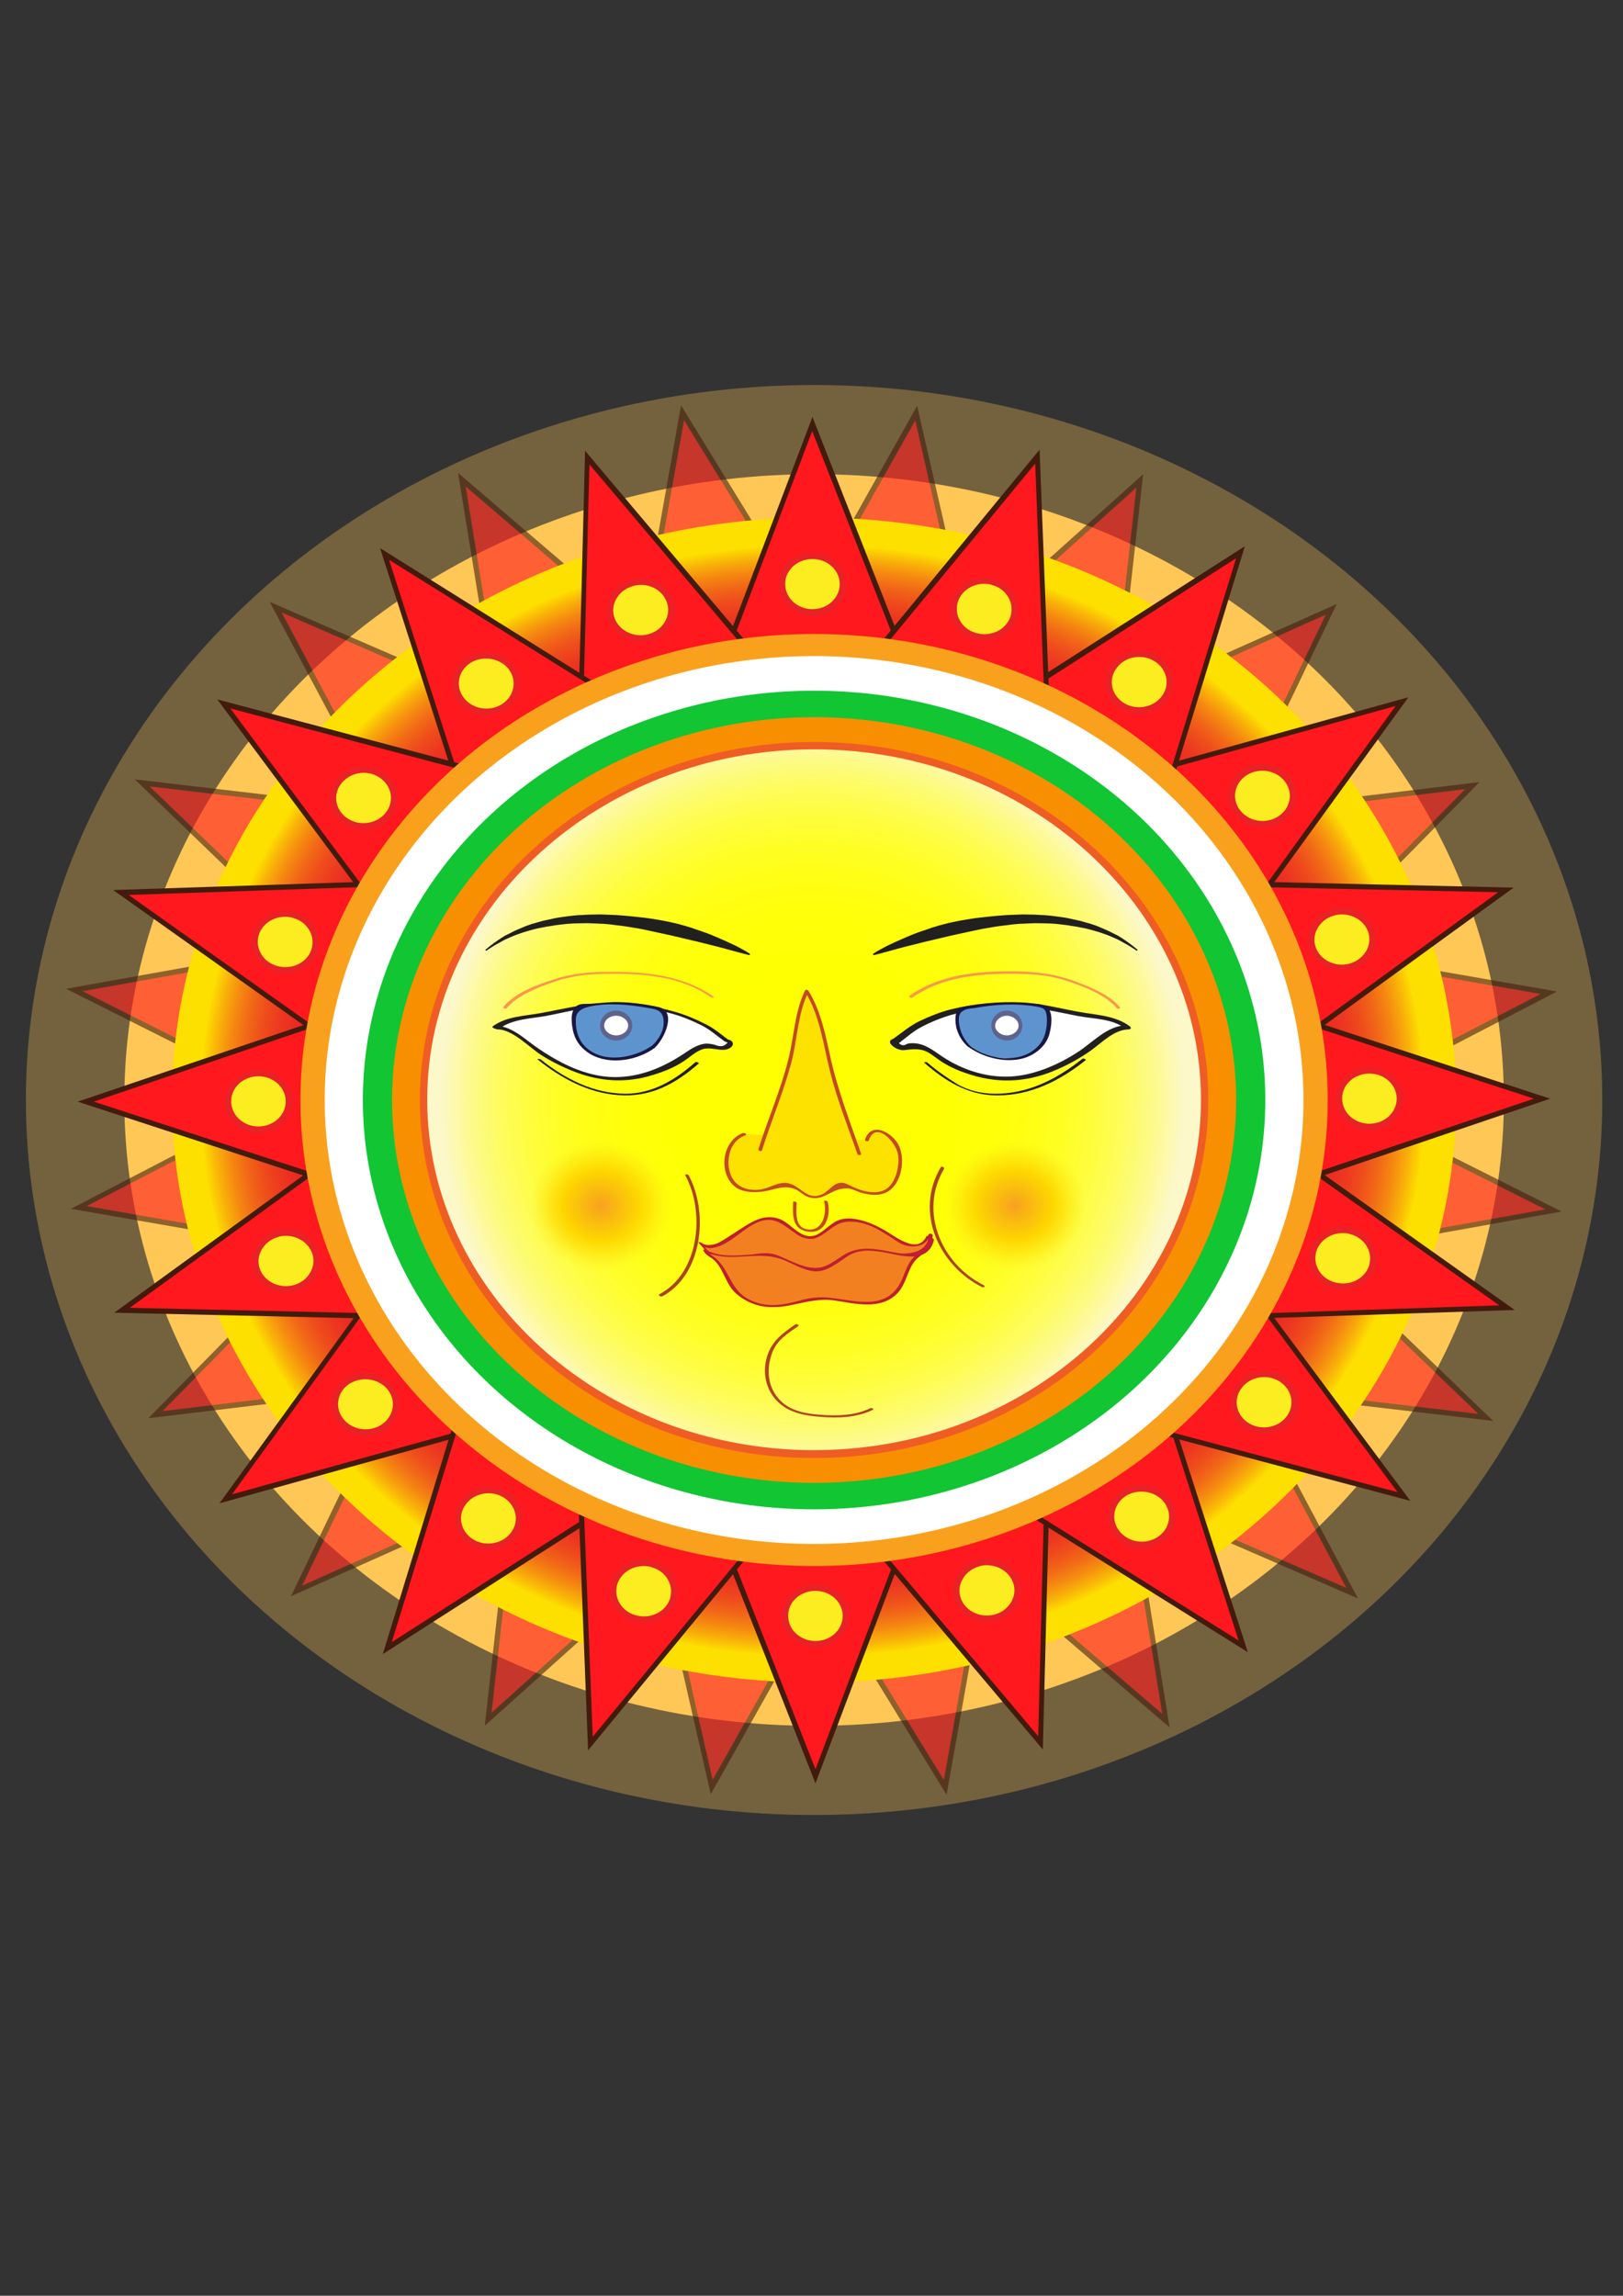 <?xml version="1.0" encoding="utf-8"?>
<!-- Generator: Adobe Illustrator 19.1.0, SVG Export Plug-In . SVG Version: 6.00 Build 0)  -->
<svg version="1.1" id="Layer_1" xmlns="http://www.w3.org/2000/svg" xmlns:xlink="http://www.w3.org/1999/xlink" x="0px" y="0px"
	 viewBox="0 0 595.3 841.9" style="enable-background:new 0 0 595.3 841.9;" xml:space="preserve">
<rect x="0" y="0" width="595.3" height="841.9" fill="#333333" stroke="none"/>
<style type="text/css">
	.st0{opacity:0.32;fill:#FFC756;}
	.st1{fill:#FFC756;}
	.st2{opacity:0.59;}
	.st3{fill:#FF181D;}
	.st4{fill:#421B0D;}
	.st5{fill:#FBED1F;}
	.st6{fill:#EA2127;}
	.st7{fill:url(#SVGID_1_);}
	.st8{fill:#F9A11D;}
	.st9{fill:#FFFFFF;}
	.st10{fill:#11C533;}
	.st11{fill:#F88F00;}
	.st12{fill:url(#SVGID_2_);}
	.st13{fill:#EF5D24;}
	.st14{fill:#221F1F;}
	.st15{fill:#F7984C;}
	.st16{fill:#5E94CE;}
	.st17{fill:#191744;}
	.st18{fill:#5E638E;}
	.st19{fill:#F38020;}
	.st20{fill:#BD2031;}
	.st21{fill:#FDE200;}
	.st22{fill:#C34927;}
	.st23{fill:#A84525;}
	.st24{fill:#AF4325;}
	.st25{fill:url(#SVGID_3_);}
	.st26{fill:url(#SVGID_4_);}
</style>
<ellipse class="st0" cx="298.6" cy="403.4" rx="289.1" ry="262.2"/>
<ellipse class="st1" cx="298.6" cy="403.4" rx="253" ry="229.5"/>
<g class="st2">
	<g>
		<g>
			<g>
				<polygon class="st3" points="292.4,229.1 336,151.5 355.9,238.7 				"/>
				<path class="st4" d="M290.9,229.8l66.3,10l-20.8-91L290.9,229.8z M354.7,237.5l-60.7-9.2l41.7-74.1L354.7,237.5z"/>
			</g>
			<g>
				
					<ellipse transform="matrix(0.149 -0.989 0.989 0.149 69.302 502.969)" class="st5" cx="327" cy="211.2" rx="10.7" ry="11.5"/>
				<path class="st6" d="M325.2,223c7,1.1,13.4-3.4,14.4-9.9s-3.9-12.7-10.8-13.7c-7-1.1-13.4,3.4-14.4,9.9
					C313.4,215.8,318.3,222,325.2,223z M328.4,201.9c5.6,0.8,9.6,5.7,8.8,10.9c-0.8,5.2-6,8.7-11.6,7.8c-5.6-0.8-9.6-5.7-8.8-10.9
					S322.8,201,328.4,201.9z"/>
			</g>
		</g>
		<g>
			<g>
				<polygon class="st3" points="304.6,577.8 261,655.3 241.1,568.2 				"/>
				<path class="st4" d="M260.7,658l45.5-80.9l-66.3-10L260.7,658z M303.1,578.6l-41.7,74.1l-19-83.3L303.1,578.6z"/>
			</g>
			<g>
				
					<ellipse transform="matrix(-0.149 0.989 -0.989 -0.149 899.352 417.548)" class="st5" cx="270.1" cy="595.6" rx="10.7" ry="11.5"/>
				<path class="st6" d="M268.3,607.4c7,1.1,13.4-3.4,14.4-9.9s-3.9-12.7-10.8-13.7s-13.4,3.4-14.4,9.9S261.3,606.4,268.3,607.4z
					 M271.5,586.3c5.6,0.8,9.6,5.7,8.8,10.9c-0.8,5.2-6,8.7-11.6,7.8c-5.6-0.8-9.6-5.7-8.8-10.9
					C260.6,588.9,265.8,585.4,271.5,586.3z"/>
			</g>
		</g>
	</g>
	<g>
		<g>
			<g>
				<polygon class="st3" points="234.9,238.2 250.3,151.4 298,229.1 				"/>
				<path class="st4" d="M233.7,239.3l65.9-9.5l-49.8-81.2L233.7,239.3z M296.5,228.4l-60.4,8.7l14.8-83L296.5,228.4z"/>
			</g>
			<g>
				<path class="st5" d="M273,209.5c1.1,5.9-3.1,11.3-9.3,12.2c-6.3,0.9-12.2-3.1-13.3-9s3.1-11.3,9.3-12.2
					C265.9,199.6,271.9,203.7,273,209.5z"/>
				<path class="st6" d="M259.9,222.9c1.3,0.2,2.6,0.2,3.9,0c3.4-0.5,6.5-2.3,8.5-5c1.8-2.5,2.5-5.6,1.9-8.6l0,0
					c-1.2-6.5-7.8-10.9-14.7-10c-3.4,0.5-6.5,2.3-8.5,5c-1.8,2.5-2.5,5.6-1.9,8.6C250.1,218.2,254.6,222.1,259.9,222.9z
					 M271.8,209.7c0.4,2.4-0.1,4.8-1.5,6.7c-1.6,2.2-4,3.6-6.8,4c-5.6,0.8-11-2.8-12-8c-0.4-2.4,0.1-4.8,1.5-6.7
					c1.6-2.2,4-3.6,6.8-4C265.4,201,270.8,204.5,271.8,209.7L271.8,209.7z"/>
			</g>
		</g>
		<g>
			<g>
				<polygon class="st3" points="362.2,568.7 346.7,655.5 299,577.8 				"/>
				<path class="st4" d="M347.2,658.2l16.1-90.6l-65.9,9.5L347.2,658.2z M361,569.8l-14.8,83l-45.6-74.3L361,569.8z"/>
			</g>
			<g>
				<path class="st5" d="M324.1,597.4c-1.1-5.9,3.1-11.3,9.3-12.2c6.3-0.9,12.2,3.1,13.3,9c1.1,5.9-3.1,11.3-9.3,12.2
					C331.1,607.2,325.2,603.2,324.1,597.4z"/>
				<path class="st6" d="M333.6,607.5c1.3,0.2,2.6,0.2,3.9,0c3.4-0.5,6.5-2.3,8.5-5c1.8-2.5,2.5-5.6,1.9-8.6
					c-1.2-6.5-7.8-10.9-14.7-10c-3.4,0.5-6.5,2.3-8.5,5c-1.8,2.5-2.5,5.6-1.9,8.6C323.9,602.8,328.3,606.7,333.6,607.5z
					 M336.8,586.4c4.3,0.7,7.9,3.8,8.7,8c0.4,2.4-0.1,4.8-1.5,6.7c-1.6,2.2-4,3.6-6.8,4c-5.6,0.8-11-2.8-12-8
					c-0.4-2.4,0.1-4.8,1.5-6.7c1.6-2.2,4-3.6,6.8-4C334.7,586.2,335.8,586.2,336.8,586.4z"/>
			</g>
		</g>
	</g>
	<g>
		<g>
			<g>
				<polygon class="st3" points="183.6,263.5 169.4,175.9 240.2,236.6 				"/>
				<path class="st4" d="M182.9,264.9l59.1-28.1l-74-63.4L182.9,264.9z M238.5,236.4l-54.1,25.7l-13.6-83.7L238.5,236.4z"/>
			</g>
			<g>
				<path class="st5" d="M210.1,225c3,5.3,0.9,11.7-4.8,14.4c-5.6,2.7-12.6,0.5-15.6-4.7s-0.9-11.7,4.8-14.4
					C200.1,217.6,207.1,219.8,210.1,225z"/>
				<path class="st6" d="M198.1,241.7c2.6,0.4,5.2,0.1,7.7-1.1c3.1-1.5,5.3-4,6.3-7.1c1-3,0.6-6.2-1-9c-3.3-5.8-11-8.2-17.2-5.3
					c-3.1,1.5-5.3,4-6.3,7.1c-1,3-0.6,6.2,1,9C190.7,238.8,194.3,241.1,198.1,241.7z M201.3,220.5c3.2,0.5,6.1,2.3,7.7,5.2
					c1.2,2.2,1.5,4.7,0.8,7.1c-0.8,2.5-2.6,4.4-5,5.6c-5,2.4-11.3,0.5-14-4.2c-1.2-2.2-1.5-4.7-0.8-7.1c0.8-2.5,2.6-4.4,5-5.6
					C197,220.5,199.2,220.2,201.3,220.5z"/>
			</g>
		</g>
		<g>
			<g>
				<polygon class="st3" points="413.4,543.4 427.7,631 356.8,570.3 				"/>
				<path class="st4" d="M429,633.5L414.2,542l-59.1,28.1L429,633.5z M412.7,544.8l13.6,83.7l-67.7-58L412.7,544.8z"/>
			</g>
			<g>
				<path class="st5" d="M387,581.9c-3-5.3-0.9-11.7,4.8-14.4c5.6-2.7,12.6-0.5,15.6,4.7c3,5.3,0.9,11.7-4.8,14.4
					C396.9,589.3,390,587.1,387,581.9z"/>
				<path class="st6" d="M395.4,588.8c2.6,0.4,5.2,0.1,7.7-1.1c3.1-1.5,5.3-4,6.3-7.1c1-3,0.6-6.2-1-9c-3.3-5.8-11-8.2-17.2-5.3
					c-3.1,1.5-5.3,4-6.3,7.1c-1,3-0.6,6.2,1,9C387.9,586,391.5,588.2,395.4,588.8z M398.6,567.6c3.2,0.5,6.1,2.3,7.7,5.2
					c1.2,2.2,1.5,4.7,0.8,7.1c-0.8,2.5-2.6,4.4-5,5.6c-5,2.4-11.3,0.5-14-4.2c-1.2-2.2-1.5-4.7-0.8-7.1c0.8-2.5,2.6-4.4,5-5.6
					C394.3,567.6,396.5,567.3,398.6,567.6z"/>
			</g>
		</g>
	</g>
	<g>
		<g>
			<g>
				<polygon class="st3" points="143.6,302.5 101.1,222.7 188.1,260.4 				"/>
				<path class="st4" d="M143.3,304l46.5-43.9l-90.9-39.4L143.3,304z M186.4,260.7l-42.5,40.2l-40.6-76.3L186.4,260.7z"/>
			</g>
			<g>
				<path class="st5" d="M155.8,258c4.6,4.2,4.7,11,0.3,15.2s-11.7,4.1-16.3-0.1s-4.7-11-0.3-15.2
					C143.9,253.7,151.2,253.8,155.8,258z"/>
				<path class="st6" d="M146,277.4c3.9,0.6,8-0.5,10.9-3.3c2.3-2.2,3.6-5.2,3.6-8.3c0-3.3-1.4-6.3-3.9-8.6
					c-5-4.6-13.1-4.6-17.9-0.1c-2.3,2.2-3.6,5.2-3.6,8.3c0,3.3,1.4,6.3,3.9,8.6C141,275.9,143.5,277,146,277.4z M149.2,256.2
					c2.1,0.3,4.1,1.2,5.7,2.7l0,0c2,1.8,3.1,4.3,3.1,6.8s-1,4.8-2.8,6.5c-4,3.7-10.5,3.7-14.6-0.1c-2-1.8-3.1-4.3-3.1-6.8
					s1-4.8,2.8-6.5C142.7,256.6,146.1,255.7,149.2,256.2z"/>
			</g>
		</g>
		<g>
			<g>
				<polygon class="st3" points="453.5,504.4 496,584.2 408.9,546.5 				"/>
				<path class="st4" d="M498.1,586.2l-44.4-83.4l-46.5,43.9L498.1,586.2z M453.2,506l40.6,76.3l-83.2-36.1L453.2,506z"/>
			</g>
			<g>
				<path class="st5" d="M441.3,548.9c-4.6-4.2-4.7-11-0.3-15.2c4.4-4.2,11.7-4.1,16.3,0.1c4.6,4.2,4.7,11,0.3,15.2
					C453.1,553.1,445.8,553.1,441.3,548.9z"/>
				<path class="st6" d="M447.4,553.1c3.9,0.6,8-0.5,10.9-3.3c2.3-2.2,3.6-5.2,3.6-8.3c0-3.3-1.4-6.3-3.9-8.6
					c-5-4.6-13.1-4.6-17.9-0.1c-2.3,2.2-3.6,5.2-3.6,8.3c0,3.3,1.4,6.3,3.9,8.6l0,0C442.4,551.6,444.9,552.7,447.4,553.1z
					 M450.7,531.9c2.1,0.3,4.1,1.2,5.7,2.7c2,1.8,3.1,4.3,3.1,6.8s-1,4.8-2.8,6.5c-4,3.7-10.5,3.7-14.6-0.1l0,0
					c-2-1.8-3.1-4.3-3.1-6.8s1-4.8,2.8-6.5C444.2,532.3,447.5,531.5,450.7,531.9z"/>
			</g>
		</g>
	</g>
	<g>
		<g>
			<g>
				<polygon class="st3" points="118.7,351.3 52.1,287.1 146.8,298.2 				"/>
				<path class="st4" d="M119,352.9l29.4-55.5l-99-11.6L119,352.9z M145.3,299l-26.8,50.7l-63.6-61.3L145.3,299z"/>
			</g>
			<g>
				<path class="st5" d="M115.5,305.3c5.7,2.7,8.1,9.2,5.3,14.4c-2.8,5.3-9.7,7.3-15.4,4.6c-5.7-2.7-8.1-9.2-5.3-14.4
					C102.9,304.6,109.8,302.6,115.5,305.3z"/>
				<path class="st6" d="M108.7,326.6c5.3,0.8,10.7-1.6,13.2-6.3c1.4-2.7,1.7-5.9,0.7-8.8c-1-3.2-3.4-5.8-6.6-7.3
					c-6.3-3-13.9-0.7-17,5.2c-1.4,2.7-1.7,5.9-0.7,8.8c1,3.2,3.4,5.8,6.6,7.3C106.1,326,107.4,326.4,108.7,326.6z M111.9,305.4
					c1.1,0.2,2.1,0.5,3.1,1l0,0c2.6,1.2,4.5,3.3,5.3,5.9c0.8,2.3,0.6,4.8-0.6,6.9c-2.5,4.7-8.7,6.5-13.8,4.1
					c-2.6-1.2-4.5-3.3-5.3-5.9c-0.8-2.3-0.6-4.8,0.6-6.9C103.2,306.7,107.6,304.8,111.9,305.4z"/>
			</g>
		</g>
		<g>
			<g>
				<polygon class="st3" points="478.3,455.6 545,519.8 450.2,508.7 				"/>
				<path class="st4" d="M448.7,509.5l99,11.6L478.1,454L448.7,509.5z M542.2,518.5l-90.5-10.6l26.8-50.7L542.2,518.5z"/>
			</g>
			<g>
				<path class="st5" d="M481.5,501.6c-5.7-2.7-8.1-9.2-5.3-14.4c2.8-5.3,9.7-7.3,15.4-4.6c5.7,2.7,8.1,9.2,5.3,14.4
					C494.1,502.3,487.3,504.3,481.5,501.6z"/>
				<path class="st6" d="M484.8,503.9c5.3,0.8,10.7-1.6,13.2-6.3c1.4-2.7,1.7-5.9,0.7-8.8c-1-3.2-3.4-5.8-6.6-7.3
					c-6.3-3-13.9-0.7-17,5.2c-1.4,2.7-1.7,5.9-0.7,8.8c1,3.2,3.4,5.8,6.6,7.3C482.2,503.3,483.5,503.7,484.8,503.9z M488,482.7
					c1.1,0.2,2.1,0.5,3.1,1c2.6,1.2,4.5,3.3,5.3,5.9c0.8,2.3,0.6,4.8-0.6,6.9c-2.5,4.7-8.7,6.5-13.8,4.1l0,0
					c-2.6-1.2-4.5-3.3-5.3-5.9c-0.8-2.3-0.6-4.8,0.6-6.9C479.3,484,483.7,482.1,488,482.7z"/>
			</g>
		</g>
	</g>
	<g>
		<g>
			<g>
				<polygon class="st3" points="111.4,405.3 27.2,363 120.4,346.4 				"/>
				<path class="st4" d="M112.2,406.8l9.3-61.6l-97.3,17.4L112.2,406.8z M119.2,347.6l-8.5,56.3l-80.4-40.4L119.2,347.6z"/>
			</g>
			<g>
				
					<ellipse transform="matrix(-0.989 -0.149 0.149 -0.989 126.368 754.934)" class="st5" cx="91.6" cy="372.7" rx="11.5" ry="10.7"/>
				<path class="st6" d="M89.8,384.5c7,1.1,13.4-3.4,14.4-9.9s-3.9-12.7-10.8-13.7c-7-1.1-13.4,3.4-14.4,9.9S82.8,383.4,89.8,384.5z
					 M93,363.3c5.6,0.8,9.6,5.7,8.8,10.9s-6,8.7-11.6,7.8c-5.6-0.8-9.6-5.7-8.8-10.9C82.1,366,87.3,362.5,93,363.3z"/>
			</g>
		</g>
		<g>
			<g>
				<polygon class="st3" points="485.6,401.6 569.8,443.9 476.7,460.5 				"/>
				<path class="st4" d="M475.5,461.7l97.3-17.4l-88-44.2L475.5,461.7z M566.8,443.5l-88.9,15.9l8.5-56.3L566.8,443.5z"/>
			</g>
			<g>
				
					<ellipse transform="matrix(0.989 0.149 -0.149 0.989 70.59 -70.692)" class="st5" cx="505.5" cy="434.2" rx="11.5" ry="10.7"/>
				<path class="st6" d="M503.7,446c7,1.1,13.4-3.4,14.4-9.9s-3.9-12.7-10.8-13.7c-7-1.1-13.4,3.4-14.4,9.9
					C491.9,438.8,496.8,445,503.7,446z M506.9,424.8c5.6,0.8,9.6,5.7,8.8,10.9c-0.8,5.2-6,8.7-11.6,7.8c-5.6-0.8-9.6-5.7-8.8-10.9
					C496.1,427.5,501.3,424,506.9,424.8z"/>
			</g>
		</g>
	</g>
	<g>
		<g>
			<g>
				<polygon class="st3" points="122.5,459.1 28.9,442.8 111.4,400.1 				"/>
				<path class="st4" d="M123.7,460.3l-11.6-61.7L26,443.3L123.7,460.3z M110.6,401.5l10.6,56.4l-89.4-15.6L110.6,401.5z"/>
			</g>
			<g>
				<path class="st5" d="M90.9,423c6.3-0.9,12.2,3.1,13.3,9c1.1,5.9-3.1,11.3-9.3,12.2c-6.3,0.9-12.2-3.1-13.3-9
					C80.4,429.4,84.6,423.9,90.9,423z"/>
				<path class="st6" d="M91.1,445.4c1.3,0.2,2.6,0.2,3.9,0c3.4-0.5,6.5-2.3,8.5-5c1.8-2.5,2.5-5.6,1.9-8.6
					c-1.2-6.5-7.8-10.9-14.7-10l0,0c-3.4,0.5-6.5,2.3-8.5,5c-1.8,2.5-2.5,5.6-1.9,8.6C81.3,440.7,85.8,444.6,91.1,445.4z
					 M94.3,424.2c4.3,0.7,7.9,3.8,8.7,8c0.4,2.4-0.1,4.8-1.5,6.7c-1.6,2.2-4,3.6-6.8,4c-5.6,0.8-11-2.8-12-8
					c-0.4-2.4,0.1-4.8,1.5-6.7c1.6-2.2,4-3.6,6.8-4C92.1,424,93.2,424.1,94.3,424.2z"/>
			</g>
		</g>
		<g>
			<g>
				<polygon class="st3" points="474.6,347.8 568.1,364.1 485.7,406.8 				"/>
				<path class="st4" d="M485,408.3l86.1-44.7l-97.8-17L485,408.3z M565.1,364.5l-78.7,40.8L475.8,349L565.1,364.5z"/>
			</g>
			<g>
				<path class="st5" d="M506.2,383.9c-6.3,0.9-12.2-3.1-13.3-9c-1.1-5.9,3.1-11.3,9.3-12.2s12.2,3.1,13.3,9
					C516.6,377.5,512.5,383,506.2,383.9z"/>
				<path class="st6" d="M502.4,385.1c1.3,0.2,2.6,0.2,3.9,0l0,0c3.4-0.5,6.5-2.3,8.5-5c1.8-2.5,2.5-5.6,1.9-8.6
					c-1.2-6.5-7.8-10.9-14.7-10c-3.4,0.5-6.5,2.3-8.5,5c-1.8,2.5-2.5,5.6-1.9,8.6C492.6,380.4,497.1,384.3,502.4,385.1z M506,382.7
					c-5.6,0.8-11-2.8-12-8c-0.4-2.4,0.1-4.8,1.5-6.7c1.6-2.2,4-3.6,6.8-4c5.6-0.8,11,2.8,12,8c0.4,2.4-0.1,4.8-1.5,6.7
					C511.3,380.9,508.9,382.3,506,382.7L506,382.7z"/>
			</g>
		</g>
	</g>
	<g>
		<g>
			<g>
				<polygon class="st3" points="150.8,507.4 57,518.8 120.7,454.1 				"/>
				<path class="st4" d="M54.4,520.1l97.9-11.8l-31.5-55.7L54.4,520.1z M149.2,506.7l-89.6,10.8l60.8-61.8L149.2,506.7z"/>
			</g>
			<g>
				<path class="st5" d="M108.9,482c5.6-2.7,12.6-0.5,15.6,4.7c3,5.3,0.9,11.7-4.8,14.4c-5.6,2.7-12.6,0.5-15.6-4.7
					C101.2,491.1,103.3,484.6,108.9,482z"/>
				<path class="st6" d="M112.6,503.3c2.6,0.4,5.2,0.1,7.7-1.1c3.1-1.5,5.3-4,6.3-7.1c1-3,0.6-6.2-1-9c-3.3-5.8-11-8.2-17.2-5.3l0,0
					c-3.1,1.5-5.3,4-6.3,7.1c-1,3-0.6,6.2,1,9C105.1,500.5,108.7,502.7,112.6,503.3z M115.7,482.2c3.2,0.5,6.1,2.3,7.7,5.2
					c1.2,2.2,1.5,4.7,0.8,7.1c-0.8,2.5-2.6,4.4-5,5.6c-5,2.4-11.3,0.5-14-4.2c-1.2-2.2-1.5-4.7-0.8-7.1c0.8-2.5,2.6-4.4,5-5.6l0,0
					C111.4,482.1,113.6,481.8,115.7,482.2z"/>
			</g>
		</g>
		<g>
			<g>
				<polygon class="st3" points="446.3,299.5 540,288.1 476.4,352.8 				"/>
				<path class="st4" d="M476.2,354.4l66.5-67.6l-97.9,11.8L476.2,354.4z M537.4,289.4l-60.8,61.8l-28.8-51L537.4,289.4z"/>
			</g>
			<g>
				<path class="st5" d="M488.1,324.9c-5.6,2.7-12.6,0.5-15.6-4.7s-0.9-11.7,4.8-14.4c5.6-2.7,12.6-0.5,15.6,4.7
					C495.9,315.8,493.8,322.3,488.1,324.9z"/>
				<path class="st6" d="M481,327.2c2.6,0.4,5.2,0.1,7.7-1.1l0,0c3.1-1.5,5.3-4,6.3-7.1c1-3,0.6-6.2-1-9c-3.3-5.8-11-8.2-17.2-5.3
					c-3.1,1.5-5.3,4-6.3,7.1c-1,3-0.6,6.2,1,9C473.5,324.3,477.1,326.6,481,327.2z M487.6,323.8c-5,2.4-11.3,0.5-14-4.2
					c-1.2-2.2-1.5-4.7-0.8-7.1c0.8-2.5,2.5-4.4,5-5.6c5-2.4,11.3-0.5,14,4.2c1.2,2.2,1.5,4.7,0.8,7.1
					C491.8,320.7,490.1,322.7,487.6,323.8L487.6,323.8z"/>
			</g>
		</g>
	</g>
	<g>
		<g>
			<g>
				<polygon class="st3" points="193.5,545.6 108.7,583.5 147.4,503.2 				"/>
				<path class="st4" d="M106.7,585.4l88.5-39.5L147,501.6L106.7,585.4z M191.8,545.3l-81,36.2l36.9-76.7L191.8,545.3z"/>
			</g>
			<g>
				<path class="st5" d="M145.5,533.2c4.4-4.2,11.7-4.1,16.3,0.1c4.6,4.2,4.7,11,0.3,15.2s-11.7,4.1-16.3-0.1
					C141.2,544.2,141.1,537.4,145.5,533.2z"/>
				<path class="st6" d="M152,552.6c3.9,0.6,8-0.5,10.9-3.3c2.3-2.2,3.6-5.2,3.6-8.3c0-3.3-1.4-6.3-3.9-8.6
					c-5-4.6-13.1-4.6-17.9-0.1l0,0c-2.3,2.2-3.6,5.2-3.6,8.3c0,3.3,1.4,6.3,3.9,8.6C147,551.2,149.5,552.3,152,552.6z M155.2,531.5
					c2.1,0.3,4.1,1.2,5.7,2.7c2,1.8,3.1,4.3,3.1,6.8s-1,4.8-2.8,6.5c-4,3.7-10.5,3.7-14.6-0.1c-2-1.8-3.1-4.3-3.1-6.8s1-4.8,2.8-6.5
					C148.8,531.9,152.1,531,155.2,531.5z"/>
			</g>
		</g>
		<g>
			<g>
				<polygon class="st3" points="403.5,261.3 488.3,223.4 449.7,303.7 				"/>
				<path class="st4" d="M450,305.3l40.3-83.8L401.8,261L450,305.3z M486.3,225.4l-36.9,76.7l-44.1-40.5L486.3,225.4z"/>
			</g>
			<g>
				<path class="st5" d="M451.5,273.7c-4.4,4.2-11.7,4.1-16.3-0.1c-4.6-4.2-4.7-11-0.3-15.2c4.4-4.2,11.7-4.1,16.3,0.1
					C455.8,262.7,455.9,269.5,451.5,273.7z"/>
				<path class="st6" d="M441.4,277.8c3.9,0.6,8-0.5,10.9-3.3c2.3-2.2,3.6-5.2,3.6-8.3c0-3.3-1.4-6.3-3.9-8.6
					c-5-4.6-13.1-4.6-17.9-0.1c-2.3,2.2-3.6,5.2-3.6,8.3c0,3.3,1.4,6.3,3.9,8.6C436.4,276.3,438.9,277.4,441.4,277.8z M444.7,256.7
					c2.1,0.3,4.1,1.2,5.7,2.7c2,1.8,3.1,4.3,3.1,6.8s-1,4.8-2.8,6.5c-4,3.7-10.5,3.7-14.6-0.1c-2-1.8-3.1-4.3-3.1-6.8s1-4.8,2.8-6.5
					C438.2,257.1,441.5,256.2,444.7,256.7z"/>
			</g>
		</g>
	</g>
	<g>
		<g>
			<g>
				<polygon class="st3" points="246.5,569.9 179,630.5 188.9,542.5 				"/>
				<path class="st4" d="M177.8,632.9l70.5-63.3L188.1,541L177.8,632.9z M244.8,570.1l-64.5,58l9.4-84.1L244.8,570.1z"/>
			</g>
			<g>
				<path class="st5" d="M197.1,571.8c2.8-5.3,9.7-7.3,15.4-4.6s8.1,9.2,5.3,14.4s-9.7,7.3-15.4,4.6
					C196.7,583.6,194.3,577.1,197.1,571.8z"/>
				<path class="st6" d="M205.7,588.5c5.3,0.8,10.7-1.6,13.2-6.3c1.4-2.7,1.7-5.9,0.7-8.8c-1-3.2-3.4-5.8-6.6-7.3
					c-6.3-3-13.9-0.7-17,5.2c-1.4,2.7-1.7,5.9-0.7,8.8c1,3.2,3.4,5.8,6.6,7.3C203.1,588,204.4,588.3,205.7,588.5z M208.9,567.4
					c1.1,0.2,2.1,0.5,3.1,0.9c2.6,1.2,4.5,3.3,5.3,5.9c0.8,2.3,0.6,4.8-0.6,6.9c-2.5,4.7-8.7,6.5-13.8,4.1c-2.6-1.2-4.5-3.3-5.3-5.9
					c-0.8-2.3-0.6-4.8,0.6-6.9C200.2,568.6,204.6,566.7,208.9,567.4z"/>
			</g>
		</g>
		<g>
			<g>
				<polygon class="st3" points="350.5,237 418,176.4 408.2,264.4 				"/>
				<path class="st4" d="M409,265.8l10.3-91.9l-70.5,63.3L409,265.8z M416.8,178.8l-9.4,84.1l-55.1-26.1L416.8,178.8z"/>
			</g>
			<g>
				<path class="st5" d="M399.9,235.1c-2.8,5.3-9.7,7.3-15.4,4.6s-8.1-9.2-5.3-14.4c2.8-5.3,9.7-7.3,15.4-4.6
					C400.3,223.3,402.7,229.8,399.9,235.1z"/>
				<path class="st6" d="M387.8,242c5.3,0.8,10.7-1.6,13.2-6.3c1.4-2.7,1.7-5.9,0.7-8.8c-1-3.2-3.4-5.8-6.6-7.3
					c-6.3-3-13.9-0.7-17,5.2c-1.4,2.7-1.7,5.9-0.7,8.8c1,3.2,3.4,5.8,6.6,7.3C385.2,241.4,386.5,241.8,387.8,242z M391,220.8
					c1.1,0.2,2.1,0.5,3.1,0.9c2.6,1.2,4.5,3.3,5.3,5.9c0.8,2.3,0.6,4.8-0.6,6.9c-2.5,4.7-8.7,6.5-13.8,4.1c-2.6-1.2-4.5-3.3-5.3-5.9
					c-0.8-2.3-0.6-4.8,0.6-6.9C382.3,222.1,386.7,220.1,391,220.8z"/>
			</g>
		</g>
	</g>
</g>
<radialGradient id="SVGID_1_" cx="-1181.967" cy="438.478" r="225.514" gradientTransform="matrix(0.995 0 0 -0.904 1474.066 799.994)" gradientUnits="userSpaceOnUse">
	<stop  offset="0.758" style="stop-color:#EA1D25"/>
	<stop  offset="0.814" style="stop-color:#EA2024"/>
	<stop  offset="0.85" style="stop-color:#EB2823"/>
	<stop  offset="0.88" style="stop-color:#ED3720"/>
	<stop  offset="0.907" style="stop-color:#EF4C1C"/>
	<stop  offset="0.932" style="stop-color:#F16717"/>
	<stop  offset="0.956" style="stop-color:#F58910"/>
	<stop  offset="0.978" style="stop-color:#F8B009"/>
	<stop  offset="0.999" style="stop-color:#FDDC00"/>
	<stop  offset="1" style="stop-color:#FDDF00"/>
</radialGradient>
<ellipse class="st7" cx="298.6" cy="403.4" rx="235.5" ry="213.6"/>
<g>
	<g>
		<g>
			<g>
				<polygon class="st3" points="267.3,236.5 298,155.5 329.8,236.5 				"/>
				<path class="st4" d="M265.9,237.4h65.3L298,152.9L265.9,237.4z M328.4,235.5h-59.8l29.3-77.4L328.4,235.5z"/>
			</g>
			<g>
				<ellipse class="st5" cx="298" cy="214.3" rx="11.2" ry="10.4"/>
				<path class="st6" d="M298,225.9c6.8,0,12.4-5.2,12.4-11.6s-5.6-11.6-12.4-11.6s-12.4,5.2-12.4,11.6S291.1,225.9,298,225.9z
					 M298,205c5.5,0,10,4.1,10,9.2c0,5.1-4.5,9.2-10,9.2s-10-4.1-10-9.2C287.9,209.2,292.4,205,298,205z"/>
			</g>
		</g>
		<g>
			<g>
				<polygon class="st3" points="329.8,570.4 299.1,651.4 267.3,570.4 				"/>
				<path class="st4" d="M299.1,654l32-84.5h-65.3L299.1,654z M328.4,571.4l-29.3,77.4l-30.4-77.4H328.4z"/>
			</g>
			<g>
				<ellipse class="st5" cx="299.1" cy="592.6" rx="11.2" ry="10.4"/>
				<path class="st6" d="M299.1,604.2c6.8,0,12.4-5.2,12.4-11.6c0-6.4-5.6-11.6-12.4-11.6s-12.4,5.2-12.4,11.6
					S292.2,604.2,299.1,604.2z M299.1,583.4c5.5,0,10,4.1,10,9.2c0,5.1-4.5,9.2-10,9.2s-10-4.1-10-9.2
					C289,587.5,293.5,583.4,299.1,583.4z"/>
			</g>
		</g>
	</g>
	<g>
		<g>
			<g>
				<polygon class="st3" points="213.2,253.6 215.5,167.8 272.7,235.7 				"/>
				<path class="st4" d="M212.3,254.9l62.1-18.7l-59.8-70.9L212.3,254.9z M271,235.2l-56.9,17.2l2.1-82.1L271,235.2z"/>
			</g>
			<g>
				<path class="st5" d="M245.7,220.5c1.9,5.5-1.3,11.4-7.2,13.1c-5.9,1.8-12.2-1.2-14.1-6.7c-1.9-5.5,1.3-11.4,7.2-13.1
					S243.8,215,245.7,220.5z"/>
				<path class="st6" d="M235.1,235.3c1.3,0,2.5-0.2,3.8-0.6c3.2-1,5.9-3.2,7.4-6.1c1.4-2.7,1.6-5.7,0.6-8.6l0,0
					c-2.1-6.1-9.1-9.4-15.6-7.4c-3.2,1-5.9,3.2-7.4,6.1c-1.4,2.7-1.6,5.7-0.6,8.6C225,232.2,229.8,235.3,235.1,235.3z M244.6,220.9
					c0.8,2.2,0.6,4.6-0.5,6.7c-1.2,2.3-3.3,4.1-6,4.9c-5.3,1.6-11-1.1-12.7-5.9c-0.8-2.2-0.6-4.6,0.5-6.7c1.2-2.3,3.3-4.1,6-4.9
					C237.2,213.3,242.9,216,244.6,220.9L244.6,220.9z"/>
			</g>
		</g>
		<g>
			<g>
				<polygon class="st3" points="383.8,553.3 381.6,639.1 324.4,571.2 				"/>
				<path class="st4" d="M382.5,641.6l2.3-89.6l-62.1,18.7L382.5,641.6z M382.9,554.6l-2.1,82.1l-54.8-65L382.9,554.6z"/>
			</g>
			<g>
				<path class="st5" d="M351.3,586.4c-1.9-5.5,1.3-11.4,7.2-13.1s12.2,1.2,14.1,6.7s-1.3,11.4-7.2,13.1S353.3,591.9,351.3,586.4z"
					/>
				<path class="st6" d="M362,594.8c1.3,0,2.5-0.2,3.8-0.6c3.2-1,5.9-3.2,7.4-6.1c1.4-2.7,1.6-5.7,0.6-8.6
					c-2.1-6.1-9.1-9.4-15.6-7.4c-3.2,1-5.9,3.2-7.4,6.1c-1.4,2.7-1.6,5.7-0.6,8.6C351.9,591.7,356.8,594.8,362,594.8z M362,574
					c4.2,0,8.2,2.5,9.6,6.4c0.8,2.2,0.6,4.6-0.5,6.7c-1.2,2.3-3.3,4.1-6,4.9c-5.3,1.6-11-1.1-12.7-5.9c-0.8-2.2-0.6-4.6,0.5-6.7
					c1.2-2.3,3.3-4.1,6-4.9C359.9,574.1,361,574,362,574z"/>
			</g>
		</g>
	</g>
	<g>
		<g>
			<g>
				<polygon class="st3" points="167.5,285.4 141.1,203.2 218.1,251.3 				"/>
				<path class="st4" d="M167,286.9l52.8-35.6L139.4,201L167,286.9z M216.4,251.3L168,283.9l-25.3-78.6L216.4,251.3z"/>
			</g>
			<g>
				<path class="st5" d="M187.4,244.6c3.6,4.7,2.5,11.2-2.5,14.6c-5,3.4-12,2.4-15.7-2.3c-3.6-4.7-2.5-11.2,2.5-14.6
					C176.7,238.9,183.8,239.9,187.4,244.6z"/>
				<path class="st6" d="M178.3,262.3c2.5,0,5.1-0.7,7.2-2.2c2.7-1.9,4.5-4.6,5-7.7c0.5-3-0.3-6.1-2.3-8.6c-4-5.1-11.8-6.3-17.3-2.6
					c-2.7,1.9-4.5,4.6-5,7.7c-0.5,3,0.3,6.1,2.3,8.6C170.7,260.7,174.5,262.3,178.3,262.3z M178.3,241.5c3.1,0,6.2,1.3,8.2,3.8
					c1.5,1.9,2.2,4.3,1.8,6.7c-0.4,2.5-1.8,4.6-4,6.1c-4.5,3-10.8,2.1-14.1-2.1c-1.5-1.9-2.2-4.3-1.8-6.7c0.4-2.5,1.8-4.6,4-6.1
					C174.2,242,176.3,241.5,178.3,241.5z"/>
			</g>
		</g>
		<g>
			<g>
				<polygon class="st3" points="429.5,521.5 456,603.7 378.9,555.6 				"/>
				<path class="st4" d="M457.7,605.9L430,520l-52.8,35.6L457.7,605.9z M429,523l25.3,78.6l-73.6-46L429,523z"/>
			</g>
			<g>
				<path class="st5" d="M409.7,562.3c-3.6-4.7-2.5-11.2,2.5-14.6s12-2.4,15.7,2.3c3.6,4.7,2.5,11.2-2.5,14.6
					C420.3,568,413.3,567,409.7,562.3z"/>
				<path class="st6" d="M418.8,567.8c2.5,0,5.1-0.7,7.2-2.2c2.7-1.9,4.5-4.6,5-7.7c0.5-3-0.3-6.1-2.3-8.6c-4-5.1-11.8-6.3-17.3-2.6
					c-2.7,1.9-4.5,4.6-5,7.7c-0.5,3,0.3,6.1,2.3,8.6C411.1,566.2,414.9,567.8,418.8,567.8z M418.7,547c3.1,0,6.2,1.3,8.2,3.8
					c1.5,1.9,2.2,4.3,1.8,6.7c-0.4,2.5-1.8,4.6-4,6.1c-4.5,3-10.8,2.1-14.1-2.1c-1.5-1.9-2.2-4.3-1.8-6.7c0.4-2.5,1.8-4.6,4-6.1
					C414.6,547.5,416.7,547,418.7,547z"/>
			</g>
		</g>
	</g>
	<g>
		<g>
			<g>
				<polygon class="st3" points="134.7,328.8 82.1,258.1 171.4,281.8 				"/>
				<path class="st4" d="M134.6,330.3l38.4-49.1l-93.3-24.7L134.6,330.3z M169.8,282.4l-35.1,44.9l-50.2-67.5L169.8,282.4z"/>
			</g>
			<g>
				<path class="st5" d="M140,284.2c5,3.4,6.1,9.9,2.5,14.6s-10.7,5.7-15.7,2.3c-5-3.4-6.1-9.9-2.5-14.6
					C127.9,281.9,134.9,280.8,140,284.2z"/>
				<path class="st6" d="M133.3,304.3c3.8,0,7.6-1.6,10-4.7c1.9-2.5,2.7-5.5,2.3-8.6c-0.5-3.1-2.3-5.9-5-7.7
					c-5.5-3.7-13.3-2.6-17.3,2.6c-1.9,2.5-2.7,5.5-2.3,8.6c0.5,3.1,2.3,5.9,5,7.7C128.3,303.6,130.8,304.3,133.3,304.3z
					 M133.4,283.4c2.1,0,4.1,0.6,5.9,1.8l0,0c2.2,1.5,3.6,3.7,4,6.1s-0.3,4.8-1.8,6.7c-3.3,4.2-9.6,5.1-14.1,2.1
					c-2.2-1.5-3.6-3.7-4-6.1s0.3-4.8,1.8-6.7C127.2,284.8,130.3,283.4,133.4,283.4z"/>
			</g>
		</g>
		<g>
			<g>
				<polygon class="st3" points="462.4,478.1 514.9,548.8 425.6,525.1 				"/>
				<path class="st4" d="M517.3,550.4l-54.9-73.8l-38.4,49L517.3,550.4z M462.4,479.7l50.2,67.5l-85.3-22.6L462.4,479.7z"/>
			</g>
			<g>
				<path class="st5" d="M457.1,522.7c-5-3.4-6.1-9.9-2.5-14.6c3.6-4.7,10.7-5.7,15.7-2.3c5,3.4,6.1,9.9,2.5,14.6
					C469.1,525,462.1,526,457.1,522.7z"/>
				<path class="st6" d="M463.7,525.8c3.8,0,7.6-1.6,10-4.7c1.9-2.5,2.7-5.5,2.3-8.6c-0.5-3.1-2.3-5.9-5-7.7
					c-5.5-3.7-13.3-2.6-17.3,2.6c-1.9,2.5-2.7,5.5-2.3,8.6c0.5,3.1,2.3,5.9,5,7.7l0,0C458.6,525.1,461.2,525.8,463.7,525.8z
					 M463.7,505c2.1,0,4.1,0.6,5.9,1.8c2.2,1.5,3.6,3.7,4,6.1c0.4,2.4-0.3,4.8-1.8,6.7c-3.3,4.2-9.6,5.1-14.1,2.1l0,0
					c-2.2-1.5-3.6-3.7-4-6.1c-0.4-2.4,0.3-4.8,1.8-6.7C457.5,506.3,460.6,505,463.7,505z"/>
			</g>
		</g>
	</g>
	<g>
		<g>
			<g>
				<polygon class="st3" points="117.8,379.5 44.4,327.3 137.2,324.2 				"/>
				<path class="st4" d="M118.3,380.9l20.2-57.7l-97,3.2L118.3,380.9z M135.8,325.2L117.4,378l-70.2-49.8L135.8,325.2z"/>
			</g>
			<g>
				<path class="st5" d="M108,335.6c5.9,1.8,9.1,7.7,7.2,13.1c-1.9,5.5-8.2,8.5-14.1,6.7s-9.1-7.7-7.2-13.1S102.1,333.8,108,335.6z"
					/>
				<path class="st6" d="M104.6,357.1c5.2,0,10.1-3.1,11.8-8c1-2.8,0.8-5.9-0.6-8.6c-1.5-2.9-4.2-5.1-7.4-6.1
					c-6.5-2-13.5,1.4-15.6,7.4c-1,2.8-0.8,5.9,0.6,8.6c1.5,2.9,4.2,5.1,7.4,6.1C102,356.9,103.3,357.1,104.6,357.1z M104.6,336.2
					c1,0,2.1,0.1,3.1,0.5l0,0c2.7,0.8,4.8,2.5,6,4.9c1.1,2.1,1.2,4.5,0.5,6.7c-1.7,4.9-7.4,7.5-12.7,5.9c-2.7-0.8-4.8-2.5-6-4.9
					c-1.1-2.1-1.2-4.5-0.5-6.7C96.4,338.7,100.3,336.2,104.6,336.2z"/>
			</g>
		</g>
		<g>
			<g>
				<polygon class="st3" points="479.2,427.4 552.7,479.6 459.9,482.7 				"/>
				<path class="st4" d="M458.6,483.6l97-3.2l-76.8-54.5L458.6,483.6z M549.9,478.7l-88.6,3l18.5-52.7L549.9,478.7z"/>
			</g>
			<g>
				<path class="st5" d="M489,471.3c-5.9-1.8-9.1-7.7-7.2-13.1c1.9-5.5,8.2-8.5,14.1-6.7s9.1,7.7,7.2,13.1
					C501.2,470.1,494.9,473.1,489,471.3z"/>
				<path class="st6" d="M492.5,473c5.2,0,10.1-3.1,11.8-8c1-2.8,0.8-5.9-0.6-8.6c-1.5-2.9-4.2-5.1-7.4-6.1
					c-6.5-2-13.5,1.4-15.6,7.4c-1,2.8-0.8,5.9,0.6,8.6c1.5,2.9,4.2,5.1,7.4,6.1C489.9,472.9,491.2,473,492.5,473z M492.5,452.2
					c1,0,2.1,0.1,3.1,0.5c2.7,0.8,4.8,2.5,6,4.9c1.1,2.1,1.2,4.5,0.5,6.7c-1.7,4.9-7.4,7.5-12.7,5.9l0,0c-2.7-0.8-4.8-2.5-6-4.9
					c-1.1-2.1-1.2-4.5-0.5-6.7C484.3,454.7,488.2,452.2,492.5,452.2z"/>
			</g>
		</g>
	</g>
	<g>
		<g>
			<g>
				<polygon class="st3" points="118.7,432.5 31.5,404 118.7,374.4 				"/>
				<path class="st4" d="M119.6,433.8v-60.7L28.5,404L119.6,433.8z M117.8,375.7v55.4L34.4,404L117.8,375.7z"/>
			</g>
			<g>
				<ellipse class="st5" cx="94.8" cy="404" rx="11.2" ry="10.4"/>
				<path class="st6" d="M94.8,415.6c6.8,0,12.4-5.2,12.4-11.6s-5.6-11.6-12.4-11.6s-12.4,5.2-12.4,11.6S87.9,415.6,94.8,415.6z
					 M94.8,394.7c5.5,0,10,4.1,10,9.2s-4.5,9.2-10,9.2s-10-4.1-10-9.2S89.2,394.7,94.8,394.7z"/>
			</g>
		</g>
		<g>
			<g>
				<polygon class="st3" points="478.4,374.4 565.6,402.9 478.4,432.5 				"/>
				<path class="st4" d="M477.4,433.8l91.2-30.9l-91.2-29.8L477.4,433.8L477.4,433.8z M562.6,402.9l-83.3,28.2v-55.4L562.6,402.9z"
					/>
			</g>
			<g>
				<ellipse class="st5" cx="502.3" cy="402.9" rx="11.2" ry="10.4"/>
				<path class="st6" d="M502.3,414.6c6.8,0,12.4-5.2,12.4-11.6s-5.6-11.6-12.4-11.6s-12.4,5.2-12.4,11.6
					C489.9,409.3,495.4,414.6,502.3,414.6z M502.3,393.7c5.5,0,10,4.1,10,9.2s-4.5,9.2-10,9.2s-10-4.1-10-9.2
					C492.2,397.8,496.7,393.7,502.3,393.7z"/>
			</g>
		</g>
	</g>
	<g>
		<g>
			<g>
				<polygon class="st3" points="137.2,482.7 44.7,480.6 117.8,427.4 				"/>
				<path class="st4" d="M138.5,483.6l-20.2-57.7l-76.4,55.5L138.5,483.6z M117.4,428.9l18.5,52.7l-88.3-2L117.4,428.9z"/>
			</g>
			<g>
				<path class="st5" d="M101.4,452.5c5.9-1.8,12.2,1.2,14.1,6.7s-1.3,11.4-7.2,13.1c-5.9,1.8-12.2-1.2-14.1-6.7
					S95.6,454.3,101.4,452.5z"/>
				<path class="st6" d="M104.9,474c1.3,0,2.5-0.2,3.8-0.6c3.2-1,6-3.2,7.4-6.1c1.4-2.7,1.6-5.7,0.6-8.6c-2.1-6.1-9.1-9.4-15.6-7.4
					l0,0c-3.2,1-5.9,3.2-7.4,6.1c-1.4,2.7-1.6,5.7-0.6,8.6C94.8,470.9,99.7,474,104.9,474z M104.9,453.2c4.2,0,8.2,2.5,9.6,6.4
					c0.8,2.2,0.6,4.6-0.5,6.7c-1.2,2.3-3.3,4.1-6,4.9c-5.3,1.6-11-1.1-12.7-5.9c-0.8-2.2-0.6-4.6,0.5-6.7c1.2-2.3,3.3-4.1,6-4.9
					C102.8,453.3,103.9,453.2,104.9,453.2z"/>
			</g>
		</g>
		<g>
			<g>
				<polygon class="st3" points="459.9,324.2 552.3,326.3 479.2,379.5 				"/>
				<path class="st4" d="M478.8,381l76.4-55.5l-96.6-2.2L478.8,381z M549.5,327.2L479.7,378l-18.5-52.7L549.5,327.2z"/>
			</g>
			<g>
				<path class="st5" d="M495.6,354.4c-5.9,1.8-12.2-1.2-14.1-6.7s1.3-11.4,7.2-13.1s12.2,1.2,14.1,6.7S501.5,352.6,495.6,354.4z"/>
				<path class="st6" d="M492.2,356.1c1.3,0,2.5-0.2,3.8-0.6l0,0c3.2-1,5.9-3.2,7.4-6.1c1.4-2.7,1.6-5.7,0.6-8.6
					c-2.1-6.1-9.1-9.4-15.6-7.4c-3.2,1-6,3.2-7.4,6.1c-1.4,2.7-1.6,5.7-0.6,8.6C482.1,353,486.9,356.1,492.2,356.1z M495.3,353.3
					c-5.3,1.6-11-1.1-12.7-5.9c-0.8-2.2-0.6-4.6,0.5-6.7c1.2-2.3,3.3-4.1,6-4.9c5.3-1.6,11,1.1,12.7,5.9c0.8,2.2,0.6,4.6-0.5,6.7
					C500.1,350.7,497.9,352.5,495.3,353.3L495.3,353.3z"/>
			</g>
		</g>
	</g>
	<g>
		<g>
			<g>
				<polygon class="st3" points="171.4,525.1 82.8,549.6 134.7,478.1 				"/>
				<path class="st4" d="M80.5,551.3l92.6-25.7l-38.4-49.1L80.5,551.3z M169.8,524.5L85.1,548l49.5-68.3L169.8,524.5z"/>
			</g>
			<g>
				<path class="st5" d="M127.4,506.6c5-3.4,12-2.4,15.7,2.3c3.6,4.7,2.5,11.2-2.5,14.6s-12,2.4-15.7-2.3
					C121.3,516.5,122.4,510,127.4,506.6z"/>
				<path class="st6" d="M134,526.7c2.5,0,5.1-0.7,7.2-2.2c2.7-1.9,4.5-4.6,5-7.7c0.5-3-0.3-6.1-2.3-8.6c-4-5.1-11.8-6.3-17.3-2.6
					l0,0c-2.7,1.9-4.5,4.6-5,7.7c-0.5,3,0.3,6.1,2.3,8.6C126.4,525,130.2,526.7,134,526.7z M134,505.8c3.1,0,6.2,1.3,8.2,3.8
					c1.5,1.9,2.2,4.3,1.8,6.7c-0.4,2.5-1.8,4.6-4,6.1c-4.5,3-10.8,2.1-14.1-2.1c-1.5-1.9-2.2-4.3-1.8-6.7c0.4-2.5,1.8-4.6,4-6.1l0,0
					C129.9,506.4,131.9,505.8,134,505.8z"/>
			</g>
		</g>
		<g>
			<g>
				<polygon class="st3" points="425.6,281.8 514.2,257.3 462.4,328.8 				"/>
				<path class="st4" d="M462.4,330.4l54.2-74.7L424,281.3L462.4,330.4z M511.9,258.9l-49.5,68.3l-35.1-44.9L511.9,258.9z"/>
			</g>
			<g>
				<path class="st5" d="M469.6,300.3c-5,3.4-12,2.4-15.7-2.3c-3.6-4.7-2.5-11.2,2.5-14.6s12-2.4,15.7,2.3
					C475.8,290.4,474.7,296.9,469.6,300.3z"/>
				<path class="st6" d="M463.1,303.4c2.5,0,5.1-0.7,7.2-2.2l0,0c2.7-1.9,4.5-4.6,5-7.7c0.5-3-0.3-6.1-2.3-8.6
					c-4-5.1-11.8-6.3-17.3-2.6c-2.7,1.9-4.5,4.6-5,7.7c-0.5,3,0.3,6.1,2.3,8.6C455.5,301.8,459.2,303.4,463.1,303.4z M469,299.3
					c-4.5,3-10.8,2.1-14.1-2.1c-1.5-1.9-2.2-4.3-1.8-6.7c0.4-2.5,1.8-4.6,4-6.1c4.5-3,10.8-2.1,14.1,2.1c1.5,1.9,2.2,4.3,1.8,6.7
					C472.6,295.6,471.2,297.8,469,299.3L469,299.3z"/>
			</g>
		</g>
	</g>
	<g>
		<g>
			<g>
				<polygon class="st3" points="218.1,555.6 142,604.4 167.5,521.5 				"/>
				<path class="st4" d="M140.4,606.6l79.5-50.9L167,520L140.4,606.6z M216.4,555.6l-72.7,46.6l24.4-79.2L216.4,555.6z"/>
			</g>
			<g>
				<path class="st5" d="M170.1,550.7c3.6-4.7,10.7-5.7,15.7-2.3s6.1,9.9,2.5,14.6c-3.6,4.7-10.7,5.7-15.7,2.3
					C167.6,561.9,166.5,555.3,170.1,550.7z"/>
				<path class="st6" d="M179.2,568.4c3.8,0,7.6-1.6,10-4.7c1.9-2.5,2.7-5.5,2.3-8.6c-0.5-3.1-2.3-5.9-5-7.7
					c-5.5-3.7-13.3-2.6-17.3,2.6l0,0c-1.9,2.5-2.7,5.5-2.3,8.6c0.5,3.1,2.3,5.9,5,7.7C174.1,567.7,176.7,568.4,179.2,568.4z
					 M179.2,547.6c2.1,0,4.1,0.6,5.9,1.8c2.2,1.5,3.6,3.7,4,6.1c0.4,2.4-0.3,4.8-1.8,6.7c-3.3,4.2-9.6,5.1-14.1,2.1
					c-2.2-1.5-3.6-3.7-4-6.1c-0.4-2.4,0.3-4.8,1.8-6.7C173,548.9,176.1,547.6,179.2,547.6z"/>
			</g>
		</g>
		<g>
			<g>
				<polygon class="st3" points="378.9,251.3 455,202.5 429.5,285.4 				"/>
				<path class="st4" d="M430,286.9l26.6-86.6l-79.5,50.9L430,286.9z M453.4,204.7L429,283.9l-48.3-32.6L453.4,204.7z"/>
			</g>
			<g>
				<path class="st5" d="M426.9,256.2c-3.6,4.7-10.7,5.7-15.7,2.3c-5-3.4-6.1-9.9-2.5-14.6c3.6-4.7,10.7-5.7,15.7-2.3
					C429.5,245,430.6,251.6,426.9,256.2z"/>
				<path class="st6" d="M417.8,261.7c3.8,0,7.6-1.6,10-4.7c1.9-2.5,2.7-5.5,2.3-8.6c-0.5-3.1-2.3-5.9-5-7.7
					c-5.5-3.7-13.3-2.6-17.3,2.6c-1.9,2.5-2.7,5.5-2.3,8.6c0.5,3.1,2.3,5.9,5,7.7C412.8,261,415.3,261.7,417.8,261.7z M417.9,240.9
					c2.1,0,4.1,0.6,5.9,1.8c2.2,1.5,3.6,3.7,4,6.1c0.4,2.4-0.3,4.8-1.8,6.7c-3.3,4.2-9.6,5.1-14.1,2.1c-2.2-1.5-3.6-3.7-4-6.1
					c-0.4-2.4,0.3-4.8,1.8-6.7C411.7,242.2,414.7,240.9,417.9,240.9z"/>
			</g>
		</g>
	</g>
	<g>
		<g>
			<g>
				<polygon class="st3" points="272.7,571.2 216.6,639.4 213.2,553.3 				"/>
				<path class="st4" d="M215.7,641.9l58.6-71.2L212.2,552L215.7,641.9z M271.1,571.7l-53.7,65.2l-3.2-82.4L271.1,571.7z"/>
			</g>
			<g>
				<path class="st5" d="M225.4,580.3c1.9-5.5,8.2-8.5,14.1-6.7s9.1,7.7,7.2,13.1s-8.2,8.5-14.1,6.7S223.5,585.8,225.4,580.3z"/>
				<path class="st6" d="M236.1,595.1c5.2,0,10.1-3.1,11.8-8c1-2.8,0.8-5.9-0.6-8.6c-1.5-2.9-4.2-5.1-7.4-6.1
					c-6.5-2-13.5,1.4-15.6,7.4c-1,2.8-0.8,5.9,0.6,8.6c1.5,2.9,4.2,5.1,7.4,6.1C233.5,595,234.8,595.1,236.1,595.1z M236.1,574.3
					c1,0,2.1,0.1,3.1,0.5c2.7,0.8,4.8,2.5,6,4.9c1.1,2.1,1.2,4.5,0.5,6.7c-1.7,4.9-7.4,7.5-12.7,5.9c-2.7-0.8-4.8-2.5-6-4.9
					c-1.1-2.1-1.2-4.5-0.5-6.7C227.9,576.8,231.8,574.3,236.1,574.3z"/>
			</g>
		</g>
		<g>
			<g>
				<polygon class="st3" points="324.4,235.7 380.5,167.5 383.8,253.6 				"/>
				<path class="st4" d="M384.8,254.9l-3.5-90l-58.6,71.2L384.8,254.9z M379.7,170l3.2,82.4L326,235.2L379.7,170z"/>
			</g>
			<g>
				<path class="st5" d="M371.6,226.6c-1.9,5.5-8.2,8.5-14.1,6.7s-9.1-7.7-7.2-13.1c1.9-5.5,8.2-8.5,14.1-6.7
					S373.6,221.1,371.6,226.6z"/>
				<path class="st6" d="M360.9,235c5.2,0,10.1-3.1,11.8-8c1-2.8,0.8-5.9-0.6-8.6c-1.5-2.9-4.2-5.1-7.4-6.1
					c-6.5-2-13.5,1.4-15.6,7.4c-1,2.8-0.8,5.9,0.6,8.6c1.5,2.9,4.2,5.1,7.4,6.1C358.4,234.8,359.7,235,360.9,235z M361,214.1
					c1,0,2.1,0.1,3.1,0.5c2.7,0.8,4.8,2.5,6,4.9c1.1,2.1,1.2,4.5,0.5,6.7c-1.7,4.9-7.4,7.5-12.7,5.9c-2.7-0.8-4.8-2.5-6-4.9
					c-1.1-2.1-1.2-4.5-0.5-6.7C352.8,216.6,356.7,214.1,361,214.1z"/>
			</g>
		</g>
	</g>
</g>
<ellipse class="st8" cx="298.6" cy="403.4" rx="188.4" ry="170.9"/>
<ellipse class="st9" cx="298.6" cy="403.4" rx="179.5" ry="162.8"/>
<ellipse class="st10" cx="298.6" cy="403.4" rx="165.5" ry="150.1"/>
<ellipse class="st11" cx="298.6" cy="403.4" rx="154.8" ry="140.4"/>
<g>
	
		<radialGradient id="SVGID_2_" cx="-1181.967" cy="438.48" r="137.18" gradientTransform="matrix(0.995 0 0 -1 1474.066 841.87)" gradientUnits="userSpaceOnUse">
		<stop  offset="0" style="stop-color:#FFFF00"/>
		<stop  offset="0.352" style="stop-color:#FFFF02"/>
		<stop  offset="0.496" style="stop-color:#FFFF09"/>
		<stop  offset="0.602" style="stop-color:#FFFE15"/>
		<stop  offset="0.689" style="stop-color:#FEFE27"/>
		<stop  offset="0.765" style="stop-color:#FEFD3E"/>
		<stop  offset="0.833" style="stop-color:#FEFC5A"/>
		<stop  offset="0.894" style="stop-color:#FDFB7B"/>
		<stop  offset="0.95" style="stop-color:#FDF9A1"/>
		<stop  offset="1" style="stop-color:#FCF8CA"/>
	</radialGradient>
	<ellipse class="st12" cx="298.6" cy="403.4" rx="143.3" ry="129.9"/>
	<path class="st13" d="M298.6,534.7c79.8,0,144.6-58.9,144.6-131.3s-64.9-131.3-144.6-131.3S154,331,154,403.4
		S218.8,534.7,298.6,534.7z M298.6,274.8c78.2,0,141.9,57.7,141.9,128.5s-63.7,128.5-141.9,128.5s-141.9-57.7-141.9-128.5
		S220.4,274.8,298.6,274.8z"/>
</g>
<path class="st14" d="M320.2,349.8c0,0,1.3-0.9,3.8-2.2c1.2-0.7,2.8-1.4,4.5-2.2c1.8-0.8,3.8-1.7,6-2.6c1.1-0.4,2.3-0.9,3.5-1.3
	s2.5-0.8,3.8-1.3c2.6-0.8,5.4-1.6,8.4-2.2c2.9-0.6,6-1.1,9.1-1.5c3.1-0.3,6.3-0.7,9.5-0.9l2.4-0.1l2.4-0.1c1.6-0.1,3.2,0,4.8,0
	c1.6,0,3.1,0.2,4.7,0.2c1.5,0.1,3.1,0.3,4.6,0.5s3,0.4,4.4,0.7c1.4,0.3,2.8,0.6,4.1,0.9c1.3,0.4,2.6,0.7,3.9,1.1
	c1.2,0.4,2.4,0.8,3.5,1.3s2.2,0.9,3.2,1.4s1.9,1,2.8,1.4c0.4,0.2,0.8,0.4,1.2,0.7c0.4,0.2,0.8,0.5,1.1,0.7c0.7,0.5,1.4,0.9,1.9,1.3
	c1.1,0.8,2,1.5,2.6,2s0.9,0.7,0.9,0.7l-0.3,0.4c0,0-0.3-0.2-0.9-0.6s-1.5-1-2.7-1.7c-0.6-0.3-1.3-0.7-2-1.1
	c-0.4-0.2-0.7-0.4-1.1-0.6s-0.8-0.4-1.3-0.6c-0.9-0.4-1.8-0.8-2.8-1.2c-1-0.4-2.1-0.7-3.2-1.1c-1.1-0.3-2.3-0.7-3.5-1
	s-2.5-0.6-3.8-0.8c-1.3-0.3-2.7-0.4-4.1-0.7c-1.4-0.2-2.8-0.3-4.3-0.5c-1.5-0.1-2.9-0.2-4.4-0.2s-3-0.1-4.5,0s-3.1,0.1-4.6,0.2
	l-2.3,0.2l-2.3,0.3c-3.1,0.3-6.2,0.9-9.2,1.4c-3,0.6-5.9,1.3-8.8,1.9s-5.6,1.3-8.2,1.9s-5.1,1.2-7.4,1.8c-4.6,1.1-8.4,2.2-11,2.9
	c-2.7,0.7-4.2,1.1-4.2,1.1L320.2,349.8z"/>
<g>
	<path class="st9" d="M328.4,381.8c2.4-1.5,4.1-3.7,6.7-5c2.2-1.1,4.4-2.2,6.7-3.2c3.7-1.7,8.3-3,12.4-3.5c7.6-1.5,15.2-2,22.8-1.5
		c5.7,0.4,11.5,1.7,17,3c5.6,1.3,15,1.5,19.4,5.2c-4.4-0.4-8.7,3.7-12,6.1c-3.9,2.8-8,5.6-12.2,7.4c-7,3.4-13.9,5.6-21.7,5.2
		c-6.7-0.4-13.9-2.6-19.6-5.6c-4.1-2.2-7.6-6.3-12.4-6.7c-1.9-0.2-3.9,1.3-5.6,1.1c-2-0.2-3.9-3-0.9-2.8"/>
	<g>
		<path class="st14" d="M327.4,381.1c3.5-2.4,6.1-4.8,10-6.7c3.6-1.7,7.3-3.2,11.2-4.2c8.4-2.1,17.4-3,26.1-2.6
			c8.1,0.4,15.6,2.7,23.6,3.9c5.4,0.8,11.4,1.4,16,4.8c0.7,0.5,0.6,1.2-0.3,1.2c-5.5,0.1-9.8,4.9-14.1,7.9
			c-4.4,3.1-9.1,5.6-14.1,7.6c-8.8,3.5-17.8,4.2-27,1.9c-4.2-1.1-8.5-2.6-12.2-4.8c-1.9-1.1-3.6-2.5-5.4-3.7c-3.2-2.1-6-1.7-9.5-1.3
			c-3.1,0.4-8.2-3.8-3.1-4.3c1.1-0.1,2.8,1.4,1,1.6c0.9,1,1.9,1.2,2.9,0.5c0.5-0.2,0.9-0.3,1.4-0.3c1.1-0.1,2.1,0,3.1,0.2
			c2.8,0.6,5.2,2.3,7.5,3.9c7.5,5.3,16.7,8.5,25.9,8.1c8.7-0.4,17.5-4.2,24.8-8.9c5.5-3.5,10.9-9.8,17.9-9.9
			c-0.1,0.4-0.2,0.8-0.3,1.2c-4.9-3.7-11.6-3.5-17.4-4.6c-7.7-1.5-15.1-3.3-23-3.4c-7.8-0.1-16,0.9-23.6,3
			c-3.7,1.1-7.4,2.6-10.8,4.4c-3.1,1.6-5.5,3.9-8.3,5.9C328.7,383,326.3,381.9,327.4,381.1L327.4,381.1z"/>
	</g>
</g>
<g>
	<path class="st15" d="M333.7,365.1c11.3-7.9,25.3-9,38.6-8.9c7.7,0.1,14.9,1,22.1,3.7c5.5,2.1,12.5,4.8,16.3,9.4
		c0.5,0.6-0.7,0.8-1.1,0.4c-4.3-5.2-13.1-8.3-19.3-10.3c-6.4-2-12.9-2.3-19.5-2.3c-12.5,0-25.5,1.3-36.1,8.7
		C334.2,366.2,333,365.6,333.7,365.1L333.7,365.1z"/>
</g>
<g>
	<path class="st16" d="M355.7,383.9c1.8,1.4,4,2.6,6.2,3.3c2,0.7,3.9,0.5,5.9,0.7c5.2,0.7,9-0.1,13-3.5c3.6-3,4.2-7.6,3.9-12
		c-0.1-1.5-0.4-2.8-1.8-3.4s-3-0.4-4.5-0.5c-2.4-0.2-4.7-0.5-7.1-0.6c-4.4-0.1-8.8,0.1-13,1c-1.3,0.3-2.7,0.4-4,0.7
		c-1.4,0.3-2.6,0-2.9,1.6c-0.3,1.5-0.3,3.1-0.1,4.6C351.8,379,353.3,382,355.7,383.9z"/>
	<g>
		<path class="st17" d="M356.2,383.9c6.5,4.7,17.6,6.2,23.9,0.4c2.2-2,3.3-4.5,3.7-7.3c0.2-1.5,0.3-3,0.1-4.5
			c-0.3-2.8-1.5-3-4.6-3.5c-7.3-1.1-14.7-0.6-22,0.7c-0.8,0.1-2,0.2-2.8,0.4c-2.5,0.9-2.9,2.1-2.8,4.6
			C352,378.3,353.6,381.5,356.2,383.9c0.4,0.3-0.9,0.2-1.1,0c-3.2-2.8-5-6.9-4.6-11.2c0.4-4.3,5.2-3.7,8.8-4.2
			c5-0.8,10.2-0.9,15.3-0.5c2.5,0.2,7.6-0.5,9.7,1.6s1.3,7.1,0.6,9.6c-1.1,4.1-4.5,7-8.3,8.5c-6.8,2.5-15.5,0.4-21.3-3.7
			C354.7,383.6,356,383.7,356.2,383.9z"/>
	</g>
</g>
<g>
	<ellipse class="st9" cx="369.3" cy="376.1" rx="5" ry="4.6"/>
	<path class="st18" d="M369.3,381.6c3.2,0,5.7-2.5,5.7-5.5s-2.6-5.5-5.7-5.5s-5.7,2.5-5.7,5.5C363.6,379.1,366.2,381.6,369.3,381.6z
		 M369.3,372.5c2.3,0,4.3,1.7,4.3,3.6c0,2-2,3.6-4.3,3.6s-4.3-1.7-4.3-3.6C365.1,374.1,367,372.5,369.3,372.5z"/>
</g>
<g>
	<path class="st14" d="M340.2,389.7c3.2,2.8,7.2,5.6,10.8,7.8c5.8,3.4,12.5,4.1,19,3.3c10.1-1.2,19.1-6.2,27-12.5
		c0.3-0.3,1.6,0.2,1.2,0.5c-9.4,7.5-20.1,12.9-32.3,12.9c-10.5,0.1-19-5.1-26.8-11.9C338.5,389.4,339.8,389.4,340.2,389.7
		L340.2,389.7z"/>
</g>
<path class="st14" d="M275.1,349.8c0,0-1.3-0.9-3.8-2.2c-1.2-0.7-2.8-1.4-4.5-2.2c-1.8-0.8-3.8-1.7-6-2.6c-1.1-0.4-2.3-0.9-3.5-1.3
	s-2.5-0.8-3.8-1.3c-2.6-0.8-5.4-1.6-8.4-2.2c-2.9-0.6-6-1.1-9.1-1.5c-3.1-0.3-6.3-0.7-9.5-0.9l-2.4-0.1l-2.4-0.1
	c-1.6-0.1-3.2,0-4.8,0s-3.1,0.2-4.7,0.2c-1.5,0.1-3.1,0.3-4.6,0.5s-3,0.4-4.4,0.7c-1.4,0.3-2.8,0.6-4.1,0.9
	c-1.3,0.4-2.6,0.7-3.9,1.1c-1.2,0.4-2.4,0.8-3.5,1.3s-2.2,0.9-3.2,1.4s-1.9,1-2.8,1.4c-0.4,0.2-0.8,0.4-1.2,0.7
	c-0.4,0.2-0.8,0.5-1.1,0.7c-0.7,0.5-1.4,0.9-1.9,1.3c-1.1,0.8-2,1.5-2.6,2s-0.9,0.7-0.9,0.7l0.3,0.4c0,0,0.3-0.2,0.9-0.6
	c0.6-0.4,1.5-1,2.7-1.7c0.6-0.3,1.3-0.7,2-1.1c0.4-0.2,0.7-0.4,1.1-0.6c0.4-0.2,0.8-0.4,1.3-0.6c0.9-0.4,1.8-0.8,2.8-1.2
	c1-0.4,2.1-0.7,3.2-1.1c1.1-0.3,2.3-0.7,3.5-1s2.5-0.6,3.8-0.8c1.3-0.3,2.7-0.4,4.1-0.7c1.4-0.2,2.8-0.3,4.3-0.5
	c1.5-0.1,2.9-0.2,4.4-0.2s3-0.1,4.5,0s3.1,0.1,4.6,0.2l2.3,0.2l2.3,0.3c3.1,0.3,6.2,0.9,9.2,1.4c3,0.6,5.9,1.3,8.8,1.9
	c2.9,0.6,5.6,1.3,8.2,1.9c2.6,0.6,5.1,1.2,7.4,1.8c4.6,1.1,8.4,2.2,11,2.9c2.7,0.7,4.2,1.1,4.2,1.1L275.1,349.8z"/>
<g>
	<path class="st9" d="M266.9,381.8c-2.4-1.5-4.1-3.7-6.7-5c-2.2-1.1-4.4-2.2-6.7-3.2c-3.7-1.7-8.3-3-12.4-3.5
		c-7.6-1.5-15.2-2-22.8-1.5c-5.7,0.4-11.5,1.7-17,3c-5.6,1.3-15,1.5-19.4,5.2c4.4-0.4,8.7,3.7,12,6.1c3.9,2.8,8,5.6,12.2,7.4
		c7,3.4,13.9,5.6,21.7,5.2c6.7-0.4,13.9-2.6,19.6-5.6c4.1-2.2,7.6-6.3,12.4-6.7c1.9-0.2,3.9,1.3,5.6,1.1c2-0.2,3.9-3,0.9-2.8"/>
	<g>
		<path class="st14" d="M265.8,381.9c-3-2.1-5.5-4.5-8.9-6.1c-4.1-2-8.1-3.6-12.6-4.6c-8.2-1.7-16.7-2.6-25.1-2
			c-6.5,0.5-12.7,2.2-19.1,3.4c-5.7,1-12.1,1.1-16.9,4.6c-0.6-0.4-1.2-0.7-1.8-1.1c6,0.1,10.3,4.3,14.9,7.6
			c8.5,6,18.7,11.3,29.3,11.3c9.6,0,18.2-3.8,26-9.1c2.2-1.5,4.7-3,7.4-3.2c0.7,0,1.4,0.1,2.1,0.2c0.5,0.1,1,0.2,1.5,0.4
			c1.8,0.7,3.2,0.4,4.3-1c-0.8-0.1-2.8-1.4-1.1-1.3c5.1,0.4,3.1,4.3-1.2,4c-2.5-0.2-4.8-1-7.3-0.1c-2.3,0.9-4.3,2.8-6.4,4.2
			c-4,2.7-8.7,4.4-13.4,5.7c-8.7,2.3-17.3,1.7-25.8-1.4c-4.6-1.7-9.1-3.9-13.2-6.5c-4.5-2.9-10.5-9.4-16-9.4c-0.3,0-2.4-0.6-1.8-1.1
			c4.9-3.6,11.4-3.8,17.2-4.8c8.5-1.5,16.6-3.7,25.3-3.7c8.2-0.1,16.7,0.9,24.5,3.2c3.8,1.1,7.4,2.6,10.9,4.4
			c3.6,1.7,6.2,4.2,9.4,6.4C269.1,382.5,266.4,382.3,265.8,381.9L265.8,381.9z"/>
	</g>
</g>
<g>
	<path class="st15" d="M260.7,365.7c-10.9-7.7-24.5-8.7-37.5-8.6c-6.9,0-13.5,0.7-20.1,3c-5.7,2-13.4,4.9-17.3,9.7
		c-0.3,0.3-1.5-0.1-1.2-0.5c4.3-5.3,12.7-8.3,19.1-10.3c6.8-2.2,13.6-2.6,20.7-2.6c12.9,0,26.3,1.4,37.2,9
		C262.3,365.8,261.1,366,260.7,365.7L260.7,365.7z"/>
</g>
<g>
	<path class="st16" d="M239.6,383.9c-1.8,1.4-4,2.6-6.2,3.3c-2,0.7-3.9,0.5-5.9,0.7c-5.2,0.7-9-0.1-13-3.5c-3.6-3-4.2-7.6-3.9-12
		c0.1-1.5,0.4-2.8,1.8-3.4c1.4-0.6,3-0.4,4.5-0.5c2.4-0.2,4.7-0.5,7.1-0.6c4.4-0.1,8.8,0.1,13,1c1.3,0.3,2.7,0.4,4,0.7
		c1.4,0.3,2.6,0,2.9,1.6c0.3,1.5,0.3,3.1,0.1,4.6C243.5,379,242,382,239.6,383.9z"/>
	<g>
		<path class="st17" d="M240.1,384.3c-6.3,4.6-16.4,6.4-23.5,2.3c-3-1.8-5.2-4.3-6.2-7.7c-0.7-2.6-1.6-8.1,1.1-10
			c1.4-1,3.6-0.7,5.2-0.8c2.7-0.2,5.4-0.5,8.1-0.6c5.6-0.1,11.2,0.6,16.7,1.8C248.5,370.8,243.6,381.2,240.1,384.3
			c-0.4,0.4-1.6-0.3-1-0.8c2.5-2.2,4.6-5.7,4.3-9.2c-0.3-4.2-3.2-4.2-6.5-4.8c-6.5-1.1-14-1.8-20.5-0.4c-2.8,0.6-5.1,1.7-5.2,4.7
			c0,1.1,0,2.2,0.2,3.3c0.6,4.3,3.1,7.5,7,9.3c6.3,3,15.3,0.9,20.7-2.9C239.5,383.2,240.7,383.9,240.1,384.3z"/>
	</g>
</g>
<g>
	<ellipse class="st9" cx="226" cy="376.1" rx="5.2" ry="4.6"/>
	<path class="st18" d="M226,381.6c3.3,0,5.9-2.5,5.9-5.5s-2.7-5.5-5.9-5.5c-3.3,0-5.9,2.5-5.9,5.5C220,379.1,222.7,381.6,226,381.6z
		 M226,372.5c2.4,0,4.4,1.7,4.4,3.6c0,2-2,3.6-4.4,3.6s-4.4-1.7-4.4-3.6C221.6,374.1,223.6,372.5,226,372.5z"/>
</g>
<g>
	<path class="st14" d="M256.3,390c-8.7,7.6-17.8,12.5-29.5,11.6c-11.1-0.8-21-6.2-29.5-13c-0.5-0.4,0.8-0.3,1-0.1
		c9,7.2,19.4,12.5,31.1,12.6c10,0,18.3-5.1,25.7-11.6C255.4,389.3,256.6,389.8,256.3,390L256.3,390z"/>
</g>
<g>
	<path class="st19" d="M340.1,453.6c-1.1,3.4-6.4,3.8-9,2.5c-2.9-1.5-5.6-3.9-8.6-5.4c-6.2-3.1-12.4-5.6-18.3-0.8
		c-2.6,2.1-5.3,5-9,3.9s-6-5-9.7-6.4c-6.4-2.5-12.8,3.5-17.9,6.6c-3.2,2-7.8,5.6-11,2c1.7,1.4,1.9,3.4,4,4.2
		c1.2,0.6,2.9,0.8,4.3,1.1c3.7,0.7,7.1-0.1,10.6-0.8c3.3-0.7,6-1,9.2,0.1c3.1,1.1,5.6,3.2,8.6,4.2c2.5,0.8,5.7,1,8.3,0.7
		c4.2-0.6,6.1-2.4,9.3-4.7c5.6-3.9,10-2,16-0.7c5,1,14.6,0,14.3-7.1c-0.4,0.3-0.4,0.7-0.6,1.1"/>
	<g>
		<path class="st20" d="M340.8,453.8c-1.5,3-4.9,3.7-7.9,3.1c-1.8-0.3-3.2-1.2-4.7-2.2c-5.1-3.3-9.8-6.6-16.1-6.7
			c-5.8-0.1-7.4,3.4-11.9,5.6c-1.4,0.7-2.7,0.9-4.2,0.6c-1.5-0.2-2.9-0.9-4.1-1.8c-4.5-3.1-7.9-6.7-13.9-4.2
			c-5.6,2.3-10.4,8.4-16.4,9.4c-1,0.2-2,0.2-3-0.2c-0.5-0.1-0.9-0.6-1.4-0.7c1.4,0.2,1.3,0.8,2.4,1.9c6.4,6.4,16.9-0.8,24.5,1.4
			c3.5,1,6.4,3.2,10,4.2c5.5,1.6,10,0.9,14.7-2.6c4.9-3.6,8.9-4.1,14.8-2.8c5.7,1.3,16.9,2.5,17.1-6.2c0.4,0.1,0.9,0.3,1.3,0.4
			c-0.2,0.4-0.3,0.7-0.5,1.1c-0.1,0.3-1.4,0-1.3-0.4c0.2-0.8,0.1-0.5,0.6-1.2c0.2-0.3,1.3,0.1,1.3,0.4c-0.2,6.3-7,7.8-12.2,7.5
			c-4.8-0.2-9.4-2.8-14.2-1.6c-4.5,1.2-7.3,5.3-11.9,6.4c-3.1,0.7-6.6,0.6-9.7-0.3c-1.9-0.5-3.5-1.5-5.3-2.3
			c-5.7-2.9-9.9-2.5-15.5-1.5c-3.3,0.6-6.4,0.7-9.7-0.1c-4-0.9-4.7-2.4-7.4-5.3c-0.3-0.3,1-0.1,1.2,0.1c1.6,1.4,4.9,0.7,6.6-0.3
			c0.7-0.4,1.5-0.9,2.2-1.3c1.7-1.1,3.4-2.2,5.1-3.3c2.6-1.7,5.5-3.6,8.6-4.3c2.1-0.4,4.2-0.3,6.2,0.5c4.4,1.7,8,8.3,13.7,5.6
			c3-1.5,5-4.4,8.3-5.4c2.3-0.7,4.6-0.5,6.9,0c3.3,0.7,6.6,2.2,9.5,3.9c4.2,2.4,12,8.9,15.3,2.2C339.7,453,340.9,453.5,340.8,453.8
			L340.8,453.8z"/>
	</g>
</g>
<g>
	<path class="st19" d="M260.7,460.6c3.6,2,4.7,5,6.4,8.7c1.5,3.6,4.3,6.3,8.1,8c5.6,2.5,11.4,2.7,17.2,0.6c6.4-2.2,11-2,17.5-0.6
		c5.1,1.1,11.2,1.5,16-1.1c4.6-2.4,5.6-6.7,7.6-11.2c1.1-2.5,2.2-3.9,4.6-5.3c1.9-1.3,3.7-2.7,3.9-5.2c-1.7,9.2-11.9,5.4-17.9,4.5
		c-2.9-0.4-6.4-1-9.3-0.4c-3.6,0.7-6.4,3.6-9.4,5.3c-2.8,1.5-5,2.8-8.1,1.8c-2.9-1-6-2.4-8.7-3.5c-3.2-1.1-5.3-2-8.9-2
		c-3.1,0-6.1,0.4-9.2,0.6c-4.4,0.1-8.1,0.1-11.8-2.1c0.3,1.1,1.5,1.7,2.5,2.4"/>
	<g>
		<path class="st20" d="M261.1,460.4c6.3,3.9,6.4,12.3,13.2,15.9c6.4,3.5,12.6,2.4,19.2,0.6c3.1-0.9,6.3-1.3,9.5-1.1
			c9.4,0.6,21.4,5.5,27.2-5.3c1.4-2.6,2.1-5.6,3.8-8.1c2.2-3.2,6.5-4,7.3-8.2c0.4,0.1,0.9,0.2,1.3,0.4c-1.2,5.3-5.3,6.6-10.3,6.1
			c-3.3-0.3-6.5-1.3-9.7-1.7c-3.6-0.5-7.1-0.7-10.5,1c-2,1-3.8,2.6-5.7,3.7c-2.4,1.5-4.9,2.8-7.8,2.5c-4.4-0.4-8.6-3.4-12.8-4.7
			c-9.1-2.8-18.8,1.9-27.6-2.7c0.3-0.1,0.7-0.1,1-0.2c0.8,0.7,1.5,1.5,2.3,2.2c0.7,0.5-0.4,0.7-0.8,0.4c-1.2-0.8-2-1.3-2.7-2.6
			c-0.3-0.6,0.8-0.3,1-0.2c8.5,4.5,18.1-0.3,27,2.5c2.9,0.9,5.6,2.4,8.5,3.3c6.8,2.2,9.6-0.5,14.7-3.8c5.2-3.3,10.5-2.7,16.3-1.6
			c5.9,1.1,13.8,3.3,15.7-4.6c0.1-0.4,1.4-0.1,1.3,0.4c-0.7,4.2-4.6,4.9-7,7.9c-2.7,3.4-3.1,8.2-6.1,11.5c-6.1,6.7-15.7,4-23.4,2.9
			c-10.3-1.5-19.3,5-29.5,1.3c-2.7-1-5.3-2.5-7.3-4.6c-3.7-4-4-9.7-8.9-12.7C259.6,460.3,260.7,460.1,261.1,460.4L261.1,460.4z"/>
	</g>
</g>
<g>
	<path class="st21" d="M273.1,415.9c-7.5,2.1-8.3,13.1-3.7,18.4c2.4,2.8,6,2.4,9.3,2.4c3.5,0,5.8-2.4,9.2-2.5c3.5-0.1,6,3.8,9.3,4.6
		c4,1,6.1-0.7,8.9-3.5c2.6-2.7,5.3-0.1,8.3,1.1s6.5,2,9.9,0.7c5-1.7,6.8-10.6,5.6-15.4c-1.2-5-9.9-11.2-11.8-3.6"/>
	<g>
		<path class="st22" d="M273.5,416.3c-4.3,1.5-6.2,5.5-6.3,9.8c-0.1,6.5,4,10.9,11.2,10.2c3.6-0.3,6.9-3.1,10.6-2.4
			c4.7,0.9,7,6.6,12.5,4.1c2.9-1.3,4.3-4.7,7.8-4.2c1.2,0.2,2.3,0.9,3.4,1.4c4,1.9,10.1,3.5,13.6-0.2c2.6-2.8,3.6-7.8,3.1-11.5
			c-0.6-4.5-8.2-12.9-10.8-5.2c-0.2,0.5-1.5,0.1-1.3-0.4c2.1-6.4,8.9-3.1,11.7,1c3.6,5.2,1.9,16.1-4.4,18.6c-2.2,0.9-4.7,0.8-7,0.3
			c-0.7-0.1-1.3-0.3-2-0.5c-3-1-3.6-1.9-7.1-1.3c-4.2,0.8-6.9,4.4-11.6,3.1c-1.9-0.5-3.1-1.9-4.8-2.8c-4.3-2-7.7-0.1-11.8,0.6
			c-3.2,0.5-7.8,0.5-10.6-1.6c-6.5-5.1-4.8-17.2,2.9-19.8C273.1,415.4,274.2,416,273.5,416.3L273.5,416.3z"/>
	</g>
</g>
<g>
	<path class="st23" d="M346.3,428.6c-9.4,15.8-0.9,35,14.5,42.7c0.8,0.4,0.1,1-0.6,0.7c-15.9-8-24.9-27.6-15.1-44
		C345.3,427.6,346.6,428.1,346.3,428.6L346.3,428.6z"/>
</g>
<g>
	<path class="st23" d="M252.6,431c7.4,13.8,5.1,36.5-9.7,44.4c-0.5,0.3-1.7-0.4-1-0.8c14.6-7.7,16.8-30,9.5-43.5
		C251,430.5,252.3,430.5,252.6,431L252.6,431z"/>
</g>
<g>
	<path class="st24" d="M292.8,486.3c-4.2,2.9-8.1,5.3-9.8,10.4c-2,6-1.3,12.4,3.3,17c3.7,3.7,9.1,4.7,14.1,5.1
		c6.4,0.5,13.1,0.4,18.9-2.4c0.4-0.2,1.5,0.4,0.9,0.6c-6,2.9-12.7,3.1-19.2,2.6c-5.2-0.4-10.8-1.3-14.9-4.8c-4.4-3.8-6.2-9.3-5.3-15
		c1.2-7.1,5.4-10.3,10.9-14.1C292.3,485.4,293.3,486,292.8,486.3L292.8,486.3z"/>
</g>
<g>
	<path class="st22" d="M292.2,441.1c-0.1,3.8-0.8,9.5,4.5,9.8s6.6-6.2,5.6-10.3c-0.1-0.5,1.2-0.3,1.3,0.2c1.3,5.1-0.9,11.6-7,10.9
		c-6-0.7-5.9-5.9-5.7-10.8C290.9,440.3,292.2,440.7,292.2,441.1L292.2,441.1z"/>
</g>
<g>
	<path class="st21" d="M278.8,421.6c3.3-10.8,7.8-21.2,10.7-32c2.2-8.2,2.6-19,6.3-26.1c5.2,7.8,7,21.2,9.6,30.9
		c2.6,10.1,6.3,19,9.6,28.7"/>
	<g>
		<path class="st22" d="M278.2,421.4c3.4-10.9,8.1-21.5,10.9-32.7c2.2-8.5,2.3-17.5,6.2-25.5c0.2-0.4,1-0.2,1.2,0.1
			c4.8,7.7,6.4,17,8.4,25.8c2.7,11.6,7,22.6,10.9,33.9c0.3,0.7-1.1,0.8-1.3,0.2c-3.5-10-7.4-19.8-10-30.1
			c-2.5-9.8-3.7-20.6-9.2-29.4c0.4,0,0.8,0.1,1.2,0.1c-4.1,8.3-4,18-6.5,26.8c-2.9,10.6-7.2,20.7-10.5,31.2
			C279.3,422.4,278,422.1,278.2,421.4L278.2,421.4z"/>
	</g>
</g>
<radialGradient id="SVGID_3_" cx="-1107.457" cy="399.981" r="26.443" gradientTransform="matrix(0.995 0 0 -0.904 1474.066 803.672)" gradientUnits="userSpaceOnUse">
	<stop  offset="3.763441e-002" style="stop-color:#F8A51C"/>
	<stop  offset="0.527" style="stop-color:#FDD600"/>
	<stop  offset="0.693" style="stop-color:#FDD905;stop-opacity:0.649"/>
	<stop  offset="0.878" style="stop-color:#FCE312;stop-opacity:0.258"/>
	<stop  offset="1" style="stop-color:#FBED1F;stop-opacity:0"/>
</radialGradient>
<ellipse class="st25" cx="372.7" cy="441.9" rx="26.3" ry="26.5"/>
<radialGradient id="SVGID_4_" cx="-1260.097" cy="399.981" r="26.478" gradientTransform="matrix(0.995 0 0 -0.904 1474.066 803.672)" gradientUnits="userSpaceOnUse">
	<stop  offset="3.763441e-002" style="stop-color:#F8A51C"/>
	<stop  offset="0.527" style="stop-color:#FDD600"/>
	<stop  offset="0.693" style="stop-color:#FDD905;stop-opacity:0.649"/>
	<stop  offset="0.878" style="stop-color:#FCE312;stop-opacity:0.258"/>
	<stop  offset="1" style="stop-color:#FBED1F;stop-opacity:0"/>
</radialGradient>
<ellipse class="st26" cx="220.9" cy="441.9" rx="26.3" ry="26.5"/>
</svg>
